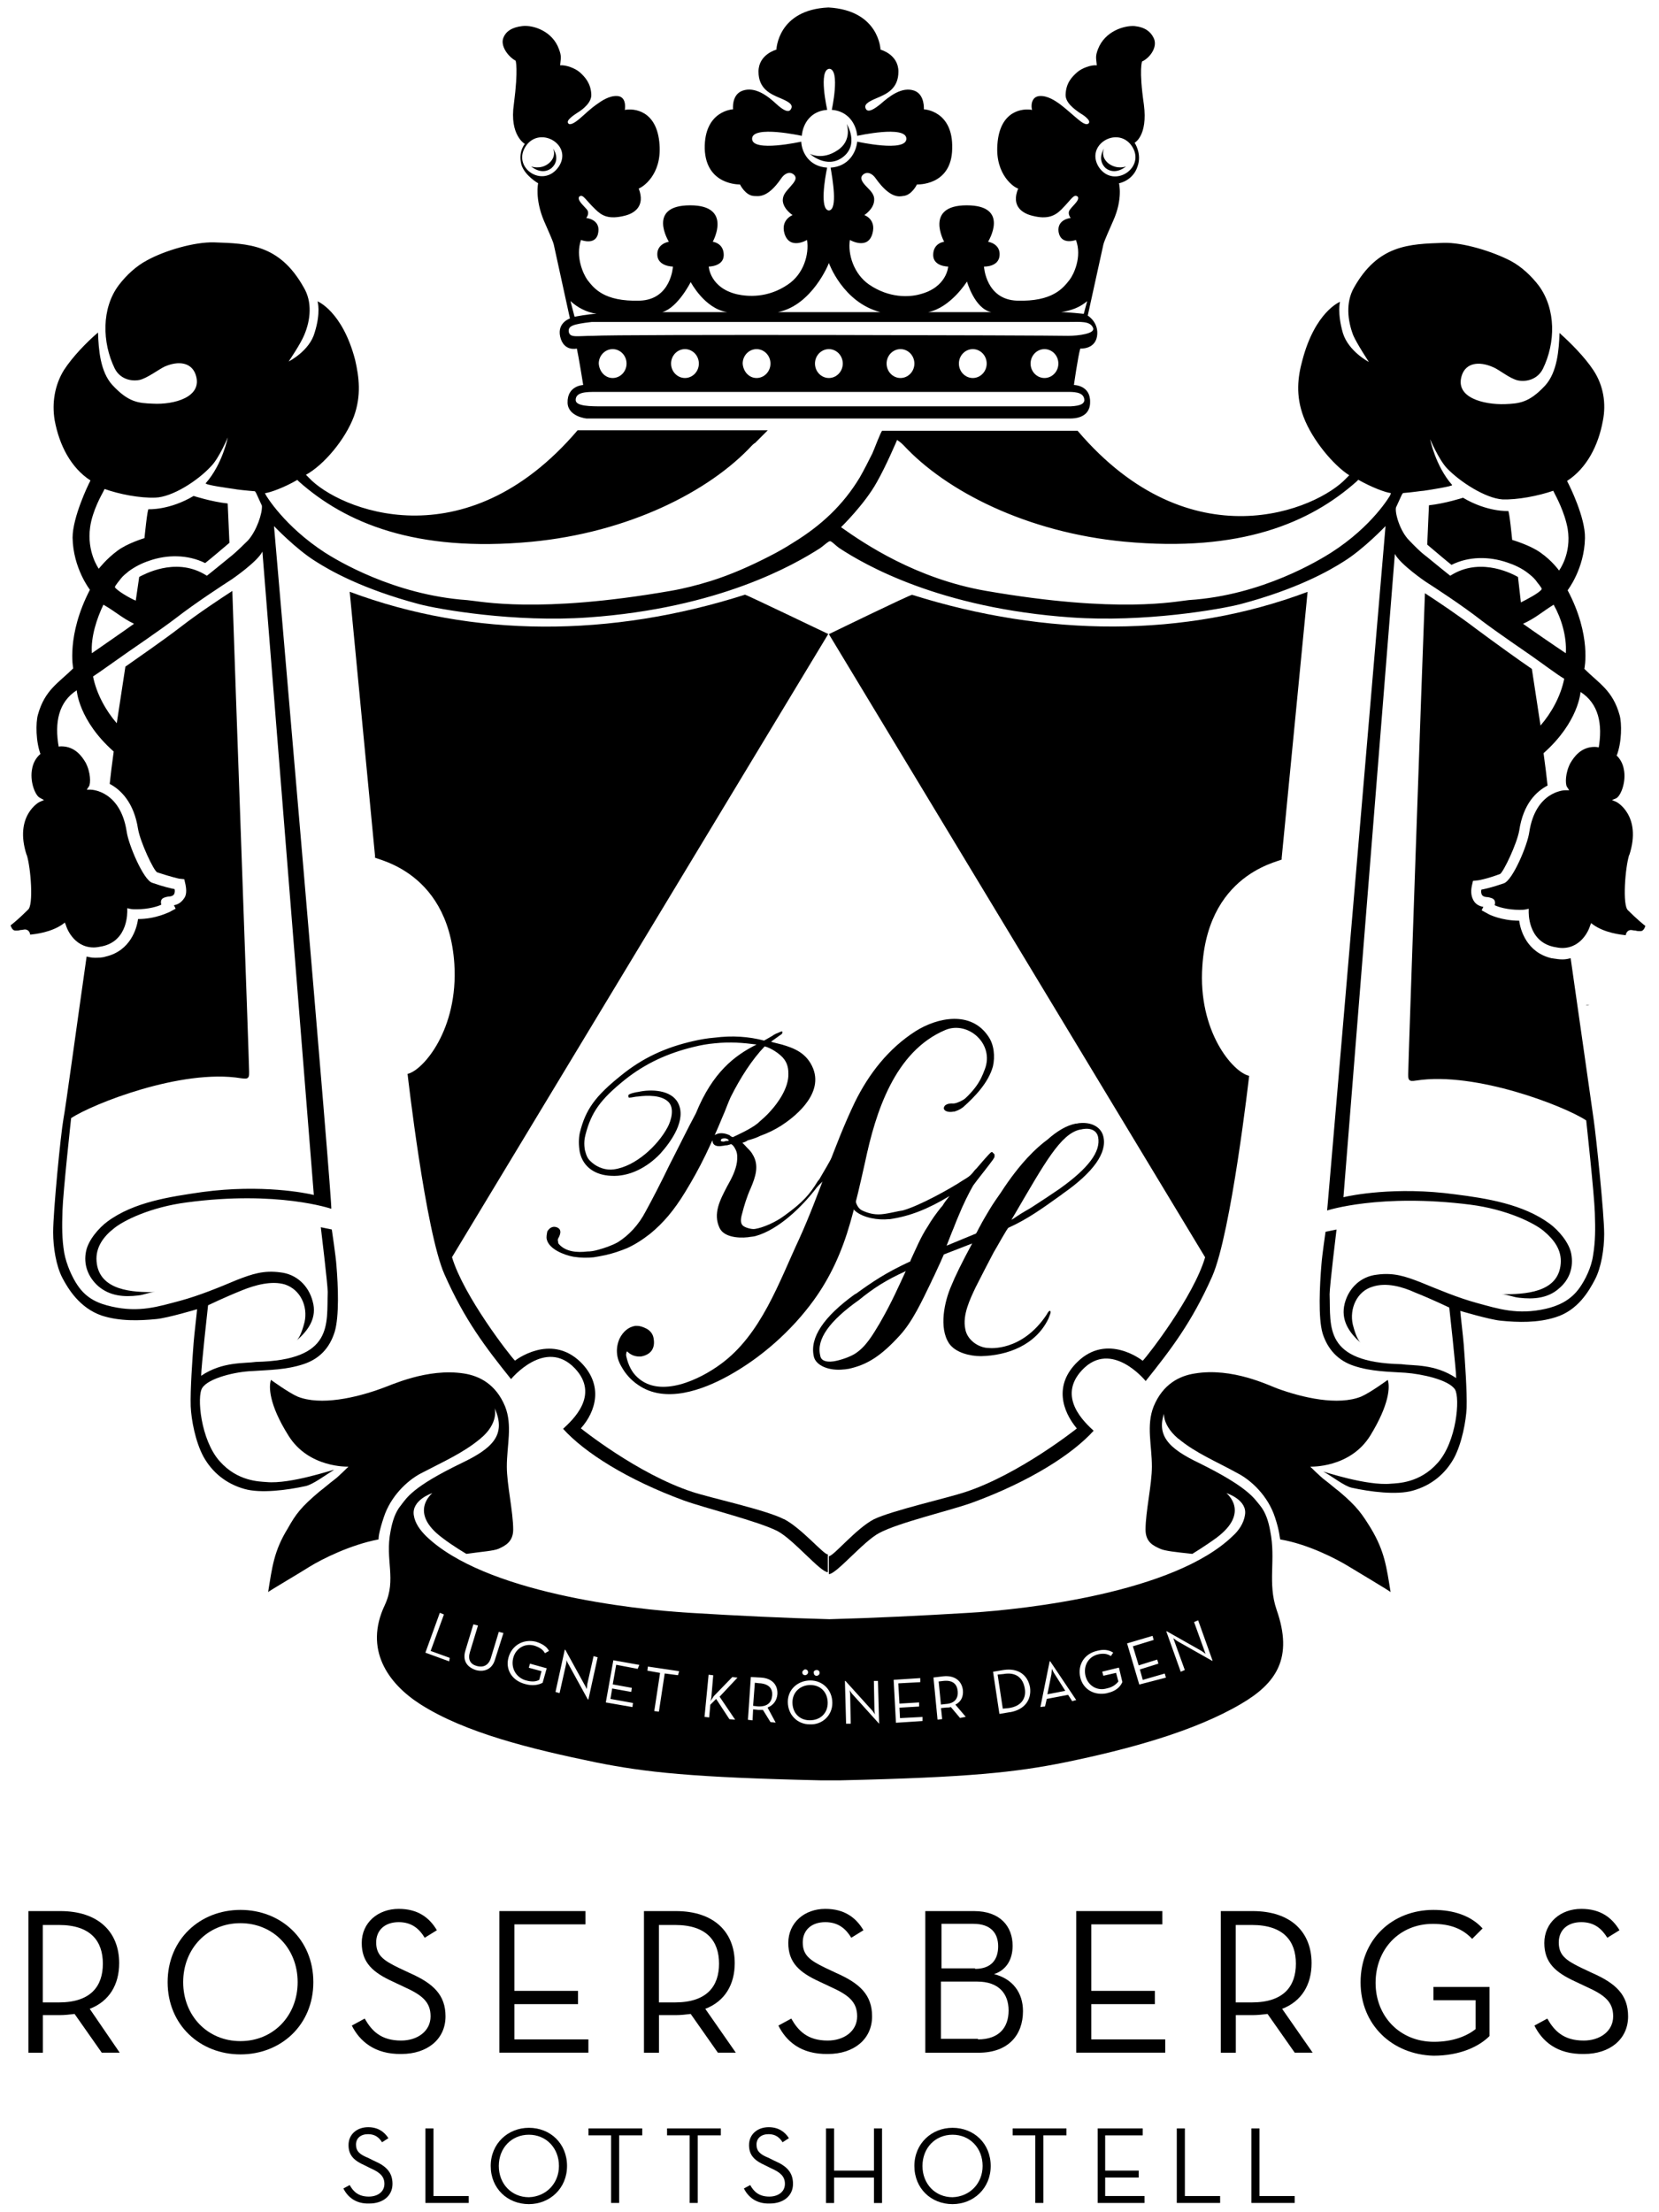 <!-- Generated by IcoMoon.io -->
<svg version="1.1" xmlns="http://www.w3.org/2000/svg" width="24" height="32" viewBox="0 0 24 32">
<path d="M14.298 14.992c-0.251-0.376-0.736-0.276-1.054-0.075-0.393 0.251-0.677 0.619-0.878 1.028-0.309 0.644-0.51 1.329-0.803 1.973-0.293 0.627-0.552 1.388-1.137 1.814-0.293 0.217-0.87 0.502-1.204 0.192-0.084-0.075-0.134-0.184-0.159-0.293-0.008-0.025-0.008-0.059 0.008-0.084 0.050 0.050 0.109 0.075 0.176 0.075 0.008 0 0.017 0 0.025 0 0.142-0.025 0.209-0.117 0.184-0.259-0.008-0.059-0.042-0.109-0.1-0.142-0.050-0.025-0.092-0.042-0.142-0.042-0.008 0-0.017 0-0.025 0-0.1 0.017-0.176 0.084-0.226 0.184-0.059 0.134-0.050 0.276 0.025 0.401 0.059 0.109 0.142 0.201 0.242 0.268 0.393 0.276 0.937 0.075 1.313-0.134 0.468-0.259 0.903-0.644 1.221-1.079 0.251-0.343 0.418-0.719 0.535-1.129 0.084-0.293 0.15-0.585 0.217-0.886 0.15-0.711 0.426-1.597 1.162-1.906 0.326-0.134 0.711 0.201 0.569 0.569-0.067 0.184-0.142 0.309-0.418 0.544-0.042 0.033-0.059 0.042-0.050 0.050 0 0 0 0.017 0.017 0.017 0.025 0 0.092-0.025 0.142-0.067 0.15-0.134 0.36-0.343 0.426-0.585 0.033-0.142 0.017-0.318-0.067-0.435z"></path>
<path d="M15.193 18.964c-0.017-0.017-0.050 0.050-0.050 0.050-0.36 0.544-0.836 0.485-0.836 0.485-0.15 0-0.318-0.117-0.343-0.276-0.042-0.201 0.067-0.426 0.15-0.602 0.084-0.167 0.176-0.343 0.259-0.502 0.042-0.067 0.201-0.36 0.217-0.36 0.276-0.125 0.485-0.276 0.753-0.468l0.033-0.025c0.443-0.309 0.644-0.594 0.585-0.828-0.033-0.134-0.167-0.209-0.343-0.192-0.017 0-0.033 0.008-0.059 0.008-0.125 0.025-0.259 0.1-0.41 0.234-0.15 0.109-0.393 0.334-0.669 0.761-0.059 0.084-0.117 0.167-0.167 0.251s-0.1 0.167-0.134 0.234c-0.025 0.042-0.042 0.084-0.059 0.109l-0.426 0.176c0.025-0.067 0.050-0.125 0.075-0.192 0.033-0.075 0.059-0.151 0.092-0.226 0.075-0.184 0.15-0.334 0.217-0.452 0.017-0.025 0.075-0.1 0.167-0.217 0.117-0.151 0.142-0.184 0.142-0.201 0-0.008 0-0.025 0-0.025v-0.008l-0.033-0.033h-0.008c-0.008 0-0.025 0.008-0.217 0.234l-0.025 0.025c-0.059 0.075-0.075 0.092-0.176 0.151-0.176 0.117-0.627 0.368-0.87 0.435l-0.050 0.008c-0.084 0.017-0.15 0.033-0.217 0.042-0.117 0.017-0.209 0-0.318-0.050-0.050-0.025-0.075-0.067-0.1-0.142 0.008-0.017 0.017-0.125 0.033-0.142 0.025-0.025-0.075 0.033-0.059 0.008 0.008-0.017 0.017-0.025 0.025-0.042 0.033-0.059 0.075-0.125 0.084-0.201 0.008-0.050 0.008-0.109 0.008-0.159 0-0.084 0.075-0.142 0.092-0.217l-0.033-0.134-0.042 0.059c-0.134 0.184-0.234 0.502-0.15 0.769l0.017 0.050c-0.025 0.042-0.042 0.1 0.025 0.159 0.117 0.1 0.334 0.134 0.485 0.117h0.017c0.284-0.042 0.543-0.142 0.861-0.334-0.033 0.042-0.067 0.084-0.092 0.125-0.008 0.017-0.025 0.033-0.033 0.042-0.067 0.084-0.134 0.176-0.192 0.276-0.1 0.151-0.167 0.318-0.242 0.477l-0.008 0.025c-0.36 0.167-0.543 0.293-0.786 0.468l-0.017 0.008c-0.452 0.326-0.652 0.627-0.594 0.895 0.025 0.134 0.217 0.217 0.435 0.192 0.025 0 0.050-0.008 0.067-0.008 0.276-0.059 0.477-0.192 0.744-0.485 0.184-0.201 0.318-0.493 0.452-0.769 0.017-0.042 0.042-0.084 0.059-0.125 0.059-0.125 0.1-0.217 0.125-0.276l0.41-0.159c-0.15 0.276-0.251 0.485-0.301 0.61-0.1 0.226-0.184 0.61-0.033 0.836 0.092 0.134 0.301 0.184 0.46 0.184 0.385-0.008 0.794-0.159 0.978-0.544 0.017-0.050 0.042-0.092 0.025-0.109zM13.103 18.387c-0.1 0.217-0.209 0.46-0.343 0.694l-0.033 0.059c-0.1 0.167-0.201 0.343-0.36 0.443-0.067 0.042-0.201 0.092-0.309 0.109-0.117 0.017-0.184-0.017-0.192-0.084-0.059-0.234 0.134-0.502 0.56-0.803 0.217-0.176 0.385-0.284 0.677-0.418 0.008-0.008 0.008-0.008 0 0zM15.335 17.192c-0.159 0.109-0.226 0.151-0.326 0.217-0.050 0.033-0.1 0.067-0.176 0.109-0.042 0.025-0.084 0.050-0.134 0.084-0.025 0.017-0.033 0.025-0.067 0.042l0.050-0.084c0.426-0.727 0.661-1.162 0.945-1.221 0.017 0 0.033-0.008 0.050-0.008 0.117-0.017 0.192 0.033 0.209 0.117 0.042 0.209-0.142 0.452-0.552 0.744z"></path>
<path d="M13.997 15.87c0 0-0.142 0.1-0.217 0.092 0 0-0.109-0.008-0.125 0.059s0.142 0.1 0.251 0l0.092-0.15z"></path>
<path d="M12.409 16.347c0 0 0-0.008 0 0-0.008-0.017 0-0.033 0-0.050 0-0.042 0-0.067-0.008-0.084-0.008-0.008-0.008-0.008-0.017-0.008v0c-0.1 0.042-0.276 0.426-0.502 0.803-0.017 0.033-0.033 0.059-0.050 0.075-0.117 0.192-0.217 0.309-0.485 0.502-0.134 0.1-0.318 0.176-0.426 0.192-0.042 0.008-0.142-0.017-0.176-0.050s-0.033-0.092-0.008-0.176c0.025-0.1 0.067-0.242 0.125-0.368 0.067-0.159 0.125-0.326 0.025-0.485-0.017-0.033-0.042-0.059-0.075-0.092-0.008-0.008-0.067-0.075-0.075-0.075 0.025-0.008 0.059-0.017 0.075-0.033 0.017-0.008 0.025-0.008 0.025-0.008 0.059-0.017 0.109-0.033 0.159-0.059 0.117-0.042 0.217-0.092 0.309-0.151 0.142-0.092 0.61-0.426 0.46-0.819-0.092-0.234-0.284-0.301-0.452-0.351-0.025-0.008-0.142-0.033-0.159-0.042 0.033-0.025 0.084-0.059 0.117-0.084 0.008-0.008 0.042-0.025 0.042-0.033 0.008-0.017 0.017-0.042-0.025-0.025s-0.084 0.033-0.117 0.059c-0.042 0.025-0.117 0.067-0.117 0.067-0.226-0.059-0.46-0.075-0.719-0.042-0.1 0.008-0.201 0.025-0.309 0.050-0.401 0.092-0.727 0.242-1.037 0.493-0.376 0.301-0.518 0.493-0.602 0.836-0.017 0.084-0.017 0.176 0 0.276 0.050 0.226 0.234 0.334 0.452 0.343 0.268 0.017 0.527-0.125 0.711-0.318 0.159-0.176 0.385-0.493 0.259-0.736-0.1-0.192-0.393-0.201-0.577-0.159-0.017 0-0.142 0.025-0.142 0.050 0 0.008 0 0.025 0.008 0.033 0.042 0 0.092-0.017 0.134-0.017 0.125-0.017 0.343-0.025 0.443 0.084 0.084 0.092 0.033 0.268-0.017 0.36-0.142 0.268-0.468 0.569-0.778 0.61-0.109 0.017-0.234-0.025-0.318-0.1-0.059-0.050-0.075-0.084-0.1-0.176-0.017-0.092-0.008-0.167 0.008-0.226 0.084-0.326 0.217-0.51 0.569-0.794 0.293-0.234 0.619-0.385 1.003-0.477 0.1-0.025 0.201-0.042 0.293-0.050 0.234-0.025 0.41-0.008 0.61 0.017-0.318 0.159-0.636 0.401-0.878 0.995-0.117 0.217-0.251 0.493-0.385 0.753-0.125 0.259-0.251 0.502-0.343 0.669-0.1 0.192-0.242 0.343-0.401 0.443-0.092 0.050-0.192 0.084-0.284 0.109-0.059 0.017-0.109 0.025-0.159 0.025-0.142 0.017-0.318 0.008-0.418-0.117 0-0.025-0.017-0.050 0-0.075 0.008-0.017 0.075-0.125-0.025-0.159-0.075-0.025-0.117 0.033-0.134 0.059-0.008 0.042-0.017 0.084-0.008 0.117 0.033 0.142 0.251 0.226 0.385 0.251 0.109 0.017 0.201 0.017 0.293 0.008 0.050-0.008 0.1-0.017 0.176-0.033 0.109-0.025 0.209-0.059 0.309-0.1 0.109-0.050 0.217-0.117 0.334-0.209 0.184-0.151 0.343-0.334 0.51-0.61 0.092-0.151 0.192-0.326 0.293-0.535 0.084-0.176 0.167-0.36 0.242-0.544 0.042-0.092 0.075-0.192 0.117-0.284 0.142-0.284 0.309-0.543 0.493-0.736 0.1 0.025 0.209 0.109 0.234 0.134 0.084 0.075 0.109 0.159 0.109 0.259 0.008 0.209-0.159 0.435-0.259 0.543-0.050 0.059-0.109 0.109-0.184 0.176-0.1 0.084-0.309 0.176-0.36 0.201-0.008 0-0.042-0.017-0.042-0.025-0.050-0.025-0.117-0.042-0.176-0.025s-0.092 0.059-0.075 0.117c0.008 0.050 0.059 0.075 0.142 0.059 0.017 0 0.033-0.008 0.059-0.008 0.017 0 0.033-0.008 0.067-0.017 0.033 0.017 0.050 0.050 0.067 0.084 0.025 0.050 0.025 0.117 0.017 0.176-0.017 0.117-0.075 0.234-0.142 0.351-0.1 0.192-0.209 0.393-0.109 0.602 0.059 0.125 0.251 0.151 0.41 0.134 0.042-0.008 0.075-0.008 0.109-0.017 0.334-0.092 0.677-0.426 0.886-0.702 0.050-0.059 0.1-0.1 0.15-0.142 0.075-0.059 0.142-0.109 0.184-0.226 0.008-0.017 0.042-0.084 0.084-0.151 0.159-0.226 0.184-0.284 0.176-0.309zM10.502 16.506c-0.017 0-0.025 0.008-0.033 0.008-0.033 0-0.042-0.008-0.042-0.017 0 0 0.008-0.025 0.017-0.025 0.059-0.017 0.092 0.008 0.1 0.025-0.008 0.008-0.033 0.008-0.042 0.008z"></path>
<path d="M22.944 14.541c0.017 0 0.033-0.008 0.050-0.008-0.025 0.008-0.042 0.017-0.050 0.008z"></path>
<path d="M1.856 11.363c-0.017 0-0.033-0.008-0.050-0.008 0.025 0.008 0.033 0.008 0.050 0.008z"></path>
<path d="M7.935 2.366c0.125-0.1 0.067-0.217 0.067-0.217s0.117 0.159-0.025 0.284c-0.142 0.109-0.293-0.025-0.293-0.025s0.134 0.050 0.251-0.042zM12.25 1.798c0 0 0.084 0.234-0.134 0.376-0.226 0.151-0.401 0.050-0.401 0.050s0.242 0.226 0.477 0.050c0.242-0.184 0.059-0.477 0.059-0.477zM16.038 2.366c-0.125-0.1-0.067-0.217-0.067-0.217s-0.109 0.159 0.025 0.284c0.142 0.109 0.293-0.025 0.293-0.025s-0.125 0.050-0.251-0.042zM16.523 0.886c0 0-0.050 0.109 0.025 0.627 0.059 0.452-0.134 0.552-0.134 0.552s0.109 0.159 0.042 0.343c-0.067 0.209-0.268 0.243-0.268 0.243s0.059 0.226-0.084 0.543c-0.042 0.1-0.125 0.276-0.142 0.343l-0.226 1.028c0 0 0.167 0.1 0.134 0.301-0.033 0.192-0.242 0.176-0.242 0.176-0.033 0.109-0.092 0.527-0.092 0.527s0.242 0 0.234 0.251c0 0.125-0.075 0.234-0.293 0.234-0.125 0-6.865 0-6.99 0 0 0-0.268-0.025-0.276-0.226-0.008-0.251 0.226-0.259 0.226-0.259s-0.067-0.418-0.092-0.527c0 0-0.192 0.050-0.242-0.176-0.042-0.201 0.142-0.259 0.142-0.259l-0.234-1.070c-0.017-0.067-0.1-0.243-0.142-0.343-0.134-0.318-0.084-0.543-0.084-0.543s-0.192-0.109-0.242-0.268c-0.050-0.192 0.050-0.301 0.050-0.301s-0.226-0.125-0.159-0.577c0.067-0.518 0.025-0.627 0.025-0.627-0.109-0.059-0.226-0.217-0.176-0.334 0.033-0.084 0.117-0.15 0.276-0.167s0.435 0.075 0.527 0.334c0.042 0.109 0.025 0.134 0.017 0.234 0.084-0.008 0.217 0.042 0.284 0.1 0.075 0.067 0.159 0.159 0.167 0.318 0.008 0.117-0.117 0.217-0.201 0.268-0.050 0.033-0.167 0.109-0.134 0.151 0.025 0.042 0.109-0.017 0.159-0.059 0.1-0.084 0.142-0.134 0.259-0.217 0.059-0.042 0.176-0.125 0.293-0.117 0.125 0.008 0.117 0.151 0.109 0.201 0.125-0.025 0.468 0 0.502 0.502 0.033 0.443-0.251 0.619-0.301 0.635 0.1 0.259-0.067 0.36-0.201 0.393-0.234 0.059-0.334 0-0.426-0.092-0.15-0.142-0.176-0.226-0.234-0.184-0.033 0.050 0.059 0.125 0.109 0.184s-0.008 0.125-0.008 0.125 0.201 0.017 0.176 0.201c-0.025 0.209-0.251 0.117-0.251 0.117-0.084 0.243 0.033 0.493 0.092 0.577 0.092 0.117 0.234 0.318 0.761 0.301 0.452-0.017 0.477-0.493 0.477-0.493s-0.217 0-0.226-0.167c-0.008-0.167 0.167-0.192 0.167-0.192s-0.326-0.527 0.309-0.527c0.619 0 0.326 0.527 0.326 0.527s0.159 0.017 0.159 0.192c0 0.167-0.217 0.167-0.217 0.167s0.017 0.309 0.41 0.401c0.15 0.033 0.443 0.059 0.736-0.142 0.226-0.151 0.309-0.435 0.276-0.644 0 0-0.251 0.151-0.326-0.092-0.059-0.201 0.117-0.268 0.117-0.268s-0.134-0.084-0.142-0.209c0-0.075 0.033-0.117 0.109-0.201 0.059-0.067 0.109-0.125 0.050-0.176s-0.134-0.017-0.184 0.059c-0.201 0.293-0.334 0.251-0.393 0.251-0.125-0.008-0.201-0.167-0.201-0.167s-0.493 0.017-0.51-0.518c-0.008-0.552 0.41-0.569 0.41-0.569s-0.025-0.209 0.134-0.268c0.184-0.067 0.368 0.075 0.493 0.192 0.092 0.084 0.176 0.134 0.209 0.075 0.042-0.067-0.033-0.109-0.15-0.159-0.142-0.059-0.318-0.134-0.318-0.385s0.259-0.318 0.259-0.318 0.017-0.577 0.753-0.61v0c0.736 0.042 0.753 0.61 0.753 0.61s0.259 0.067 0.259 0.318c0 0.251-0.176 0.326-0.318 0.385-0.117 0.050-0.192 0.092-0.15 0.159 0.033 0.050 0.117 0 0.209-0.075 0.125-0.109 0.309-0.259 0.493-0.192 0.15 0.059 0.134 0.268 0.134 0.268s0.426 0.017 0.41 0.569c-0.008 0.543-0.51 0.518-0.51 0.518s-0.075 0.159-0.201 0.167c-0.050 0.008-0.184 0.042-0.393-0.251-0.050-0.075-0.125-0.109-0.184-0.059s-0.008 0.117 0.050 0.176c0.075 0.075 0.117 0.125 0.109 0.201-0.008 0.125-0.142 0.209-0.142 0.209s0.176 0.059 0.117 0.268c-0.067 0.243-0.326 0.092-0.326 0.092-0.033 0.209 0.059 0.493 0.276 0.644 0.293 0.201 0.585 0.184 0.736 0.142 0.393-0.1 0.41-0.401 0.41-0.401s-0.217 0-0.217-0.167c0-0.176 0.159-0.192 0.159-0.192s-0.293-0.527 0.326-0.527c0.636 0 0.309 0.527 0.309 0.527s0.176 0.025 0.167 0.192c-0.008 0.176-0.226 0.167-0.226 0.167s0.025 0.477 0.477 0.493c0.518 0.017 0.669-0.184 0.761-0.301 0.059-0.075 0.184-0.334 0.092-0.577 0 0-0.217 0.084-0.251-0.117-0.025-0.184 0.176-0.201 0.176-0.201s-0.059-0.067-0.008-0.125c0.042-0.059 0.142-0.134 0.109-0.184-0.059-0.042-0.084 0.033-0.234 0.184-0.092 0.092-0.201 0.151-0.426 0.092-0.134-0.033-0.309-0.134-0.201-0.393-0.050-0.008-0.334-0.192-0.301-0.635 0.033-0.502 0.376-0.527 0.502-0.502-0.017-0.050-0.017-0.192 0.109-0.201 0.117-0.008 0.234 0.075 0.293 0.117 0.109 0.084 0.159 0.134 0.259 0.217 0.050 0.042 0.125 0.1 0.159 0.059s-0.075-0.117-0.134-0.151c-0.084-0.059-0.209-0.151-0.201-0.268 0.008-0.167 0.092-0.251 0.167-0.318 0.067-0.059 0.201-0.109 0.284-0.1-0.008-0.1-0.025-0.125 0.017-0.234 0.1-0.259 0.376-0.343 0.527-0.334 0.159 0.017 0.234 0.084 0.276 0.167 0.067 0.125-0.042 0.284-0.159 0.343zM7.617 2.099c-0.234 0.318 0.242 0.644 0.468 0.309 0.201-0.309-0.259-0.585-0.468-0.309zM15.352 4.515c0.1 0 0.326 0.025 0.326 0.025l0.050-0.184c-0.109 0.092-0.226 0.134-0.376 0.159zM13.429 4.515h0.911c-0.242-0.050-0.351-0.443-0.351-0.443s-0.234 0.376-0.56 0.443zM11.966 2.425c-0.033 0.151-0.109 0.61 0.025 0.619v0c0.134-0.008 0.050-0.468 0.025-0.619 0.259-0.017 0.368-0.217 0.385-0.376 0 0 0.711 0.159 0.711-0.042s-0.711-0.042-0.711-0.042c-0.017-0.184-0.142-0.36-0.368-0.376 0 0 0.125-0.577-0.033-0.594v0c-0.167 0.008-0.033 0.594-0.033 0.594-0.234 0.017-0.351 0.192-0.368 0.376 0 0-0.719-0.159-0.719 0.042s0.711 0.042 0.711 0.042c0.008 0.159 0.117 0.36 0.376 0.376zM11.255 4.515h1.48c-0.543-0.142-0.744-0.711-0.744-0.711v0c0 0.008-0.242 0.61-0.736 0.711zM9.582 4.515h0.937c-0.326-0.050-0.527-0.435-0.527-0.435s-0.184 0.368-0.41 0.435zM8.253 4.356l0.059 0.226c0 0 0.209-0.042 0.318-0.042-0.15-0.025-0.276-0.092-0.376-0.184zM15.461 5.669h-6.84c-0.134 0-0.293 0-0.293 0.117 0 0.092 0.217 0.092 0.393 0.092h6.765c0.159-0.008 0.192-0.042 0.201-0.084 0-0.109-0.109-0.125-0.226-0.125zM8.863 5.468c0.109 0 0.201-0.092 0.201-0.209s-0.092-0.209-0.201-0.209c-0.109 0-0.201 0.092-0.201 0.209 0.008 0.117 0.092 0.209 0.201 0.209zM9.909 5.468c0.109 0 0.201-0.092 0.201-0.209s-0.092-0.209-0.201-0.209c-0.109 0-0.201 0.092-0.201 0.209s0.092 0.209 0.201 0.209zM10.945 5.468c0.109 0 0.201-0.092 0.201-0.209s-0.092-0.209-0.201-0.209-0.201 0.092-0.201 0.209c0.008 0.117 0.092 0.209 0.201 0.209zM11.991 5.468c0.109 0 0.201-0.092 0.201-0.209s-0.092-0.209-0.201-0.209c-0.109 0-0.201 0.092-0.201 0.209s0.092 0.209 0.201 0.209zM13.027 5.468c0.109 0 0.201-0.092 0.201-0.209s-0.092-0.209-0.201-0.209-0.201 0.092-0.201 0.209c0 0.117 0.092 0.209 0.201 0.209zM14.073 5.468c0.109 0 0.201-0.092 0.201-0.209s-0.092-0.209-0.201-0.209c-0.109 0-0.201 0.092-0.201 0.209s0.092 0.209 0.201 0.209zM15.11 5.468c0.109 0 0.201-0.092 0.201-0.209s-0.092-0.209-0.201-0.209-0.201 0.092-0.201 0.209c0 0.117 0.092 0.209 0.201 0.209zM15.469 4.657h-6.907c-0.284 0.033-0.343 0.059-0.334 0.142 0.017 0.092 0.117 0.059 0.351 0.059 0.343-0.025 6.572-0.008 6.873 0 0.15 0 0.401-0.033 0.36-0.117-0.042-0.1-0.184-0.084-0.343-0.084zM16.364 2.099c-0.209-0.276-0.669 0-0.468 0.318 0.217 0.326 0.702 0 0.468-0.318z"></path>
<path d="M11.991 9.173v0c0 0 0 0 0 0v0z"></path>
<path d="M18.914 8.562c-1.781 0.669-3.779 0.652-5.719 0.042-0.017-0.008-1.204 0.569-1.204 0.569l5.443 9.014c-0.167 0.569-0.828 1.421-0.903 1.497 0 0-0.51-0.41-0.945 0.017-0.343 0.334-0.217 0.711-0.008 0.962 0 0-0.828 0.661-1.614 0.92-0.251 0.084-1.062 0.268-1.321 0.393-0.259 0.134-0.585 0.535-0.652 0.535 0 0 0 0 0 0v0.259c0 0 0 0 0 0 0.109 0 0.502-0.477 0.727-0.594 0.276-0.151 1.062-0.334 1.355-0.443 0.819-0.301 1.438-0.694 1.748-1.037-0.125-0.117-0.535-0.485-0.167-0.878 0.426-0.452 0.92 0.159 0.92 0.159 0.368-0.46 0.669-0.853 0.962-1.513 0.276-0.627 0.535-2.902 0.535-2.902-0.234-0.050-0.744-0.644-0.677-1.589 0.092-1.421 1.238-1.522 1.146-1.547l0.376-3.863z"></path>
<path d="M11.338 21.974c-0.259-0.134-1.070-0.309-1.321-0.393-0.794-0.259-1.614-0.92-1.614-0.92 0.217-0.242 0.334-0.627-0.008-0.962-0.435-0.418-0.945-0.017-0.945-0.017-0.075-0.075-0.744-0.936-0.911-1.497l5.443-9.014c0 0-1.187-0.569-1.204-0.569-1.94 0.619-3.93 0.627-5.719-0.042l0.368 3.838c-0.1 0.025 1.054 0.125 1.146 1.547 0.059 0.945-0.452 1.539-0.677 1.589 0 0 0.259 2.283 0.535 2.902 0.293 0.661 0.594 1.054 0.962 1.513 0 0 0.493-0.602 0.92-0.159 0.376 0.393-0.042 0.761-0.167 0.878 0.309 0.343 0.928 0.736 1.748 1.037 0.301 0.109 1.079 0.301 1.355 0.443 0.234 0.125 0.619 0.594 0.727 0.594 0 0 0 0 0 0v-0.259c0 0 0 0 0 0-0.050 0.017-0.376-0.376-0.636-0.51z"></path>
<path d="M14.516 24.215l-0.084 0.008 0.075 0.493 0.084-0.008c0.184-0.025 0.259-0.142 0.234-0.284-0.025-0.151-0.125-0.242-0.309-0.209z"></path>
<path d="M11.723 24.374c-0.142 0-0.259 0.1-0.259 0.251s0.1 0.259 0.251 0.259c0.15 0 0.259-0.1 0.259-0.251s-0.1-0.259-0.251-0.259z"></path>
<path d="M15.411 24.458l-0.159-0.251c-0.017-0.025-0.033-0.067-0.033-0.067s-0.008 0.050-0.008 0.075l-0.059 0.293 0.259-0.050z"></path>
<path d="M10.987 24.349l-0.067-0.008-0.025 0.334 0.067 0.008c0.142 0.008 0.201-0.059 0.209-0.159 0.008-0.092-0.042-0.167-0.184-0.176z"></path>
<path d="M13.855 24.466c-0.008-0.1-0.067-0.167-0.209-0.151l-0.067 0.008 0.033 0.334 0.067-0.008c0.142-0.008 0.184-0.092 0.176-0.184z"></path>
<path d="M17.049 20.812c0.251 0.209 0.544 0.326 0.861 0.502 0.192 0.1 0.435 0.326 0.535 0.636 0.067 0.201 0.067 0.293 0.075 0.318 0.401 0.067 0.819 0.284 0.995 0.393 0.125 0.075 0.585 0.351 0.602 0.368-0.059-0.36-0.084-0.585-0.284-0.92-0.125-0.201-0.192-0.309-0.46-0.535-0.067-0.050-0.142-0.117-0.209-0.167-0.059-0.042-0.209-0.192-0.209-0.192s0.577 0.025 0.87-0.452c0.276-0.452 0.284-0.702 0.251-0.803 0 0-0.251 0.184-0.385 0.242-0.334 0.134-0.845 0.017-1.212-0.117-0.117-0.042-0.652-0.309-1.196-0.217-0.217 0.033-0.46 0.151-0.594 0.477-0.109 0.276-0.025 0.56-0.025 0.87 0 0.259-0.092 0.652-0.092 0.911 0 0.184 0.117 0.234 0.209 0.276 0.067 0.033 0.234 0.050 0.468 0.075 0 0 0.192-0.117 0.351-0.234 0.493-0.368 0.142-0.644 0.142-0.644 0.008 0 0.309 0.1 0.268 0.318-0.017 0.117-0.092 0.226-0.176 0.301-0.845 0.819-2.985 1.062-3.821 1.112-0.702 0.042-1.371 0.075-2.015 0.092-0.652-0.017-1.321-0.050-2.015-0.092-0.845-0.050-2.977-0.293-3.821-1.112-0.084-0.084-0.159-0.184-0.176-0.301-0.033-0.217 0.259-0.318 0.268-0.318 0 0-0.351 0.276 0.142 0.644 0.151 0.117 0.351 0.234 0.351 0.234 0.226-0.033 0.393-0.042 0.468-0.075 0.092-0.042 0.209-0.1 0.209-0.276 0-0.259-0.092-0.652-0.092-0.911 0-0.309 0.084-0.594-0.025-0.87-0.134-0.326-0.376-0.443-0.594-0.477-0.535-0.084-1.070 0.176-1.196 0.217-0.368 0.134-0.878 0.251-1.212 0.117-0.134-0.059-0.385-0.242-0.385-0.242-0.033 0.092-0.033 0.351 0.251 0.803 0.293 0.477 0.87 0.452 0.87 0.452s-0.151 0.151-0.209 0.192c-0.067 0.050-0.142 0.117-0.209 0.167-0.268 0.226-0.343 0.326-0.46 0.535-0.201 0.326-0.226 0.56-0.284 0.92 0.017-0.017 0.485-0.293 0.602-0.368 0.176-0.109 0.594-0.318 0.995-0.393 0-0.033 0.008-0.117 0.075-0.318 0.1-0.309 0.343-0.535 0.535-0.636 0.318-0.167 0.61-0.293 0.861-0.502 0.276-0.226 0.209-0.443 0.209-0.443 0.176 0.393-0.042 0.585-0.477 0.794-0.711 0.343-0.794 0.502-0.878 0.61-0.084 0.1-0.125 0.234-0.151 0.376-0.084 0.418 0.092 0.694-0.084 1.070-0.301 0.636 0.042 1.129 0.51 1.43 0.652 0.418 1.614 0.652 2.55 0.845 0.711 0.142 1.38 0.217 3.253 0.259h0.268c1.873-0.042 2.55-0.117 3.253-0.259 0.937-0.192 1.881-0.452 2.55-0.845 0.518-0.301 0.761-0.669 0.518-1.363-0.134-0.393-0.008-0.719-0.092-1.137-0.025-0.142-0.067-0.276-0.151-0.376s-0.167-0.259-0.878-0.61c-0.435-0.209-0.652-0.401-0.477-0.794-0.033-0.008-0.1 0.209 0.176 0.443zM6.497 24.031l-0.343-0.125 0.209-0.577 0.059 0.025-0.192 0.527 0.276 0.1-0.008 0.050zM7.158 24.015c-0.042 0.134-0.159 0.176-0.276 0.142-0.125-0.042-0.192-0.134-0.151-0.276l0.117-0.385 0.067 0.017-0.117 0.385c-0.033 0.109 0.008 0.176 0.1 0.201s0.167-0.008 0.201-0.109l0.117-0.385 0.067 0.017-0.125 0.393zM7.609 24.307c0.084 0.025 0.151 0.017 0.192-0.008l0.033-0.125-0.184-0.050 0.017-0.059 0.242 0.067-0.059 0.209c-0.059 0.033-0.151 0.050-0.259 0.017-0.184-0.050-0.284-0.209-0.234-0.385s0.217-0.268 0.393-0.226c0.084 0.025 0.159 0.067 0.192 0.134l-0.059 0.033c-0.025-0.050-0.075-0.084-0.151-0.109-0.142-0.042-0.276 0.042-0.309 0.184s0.042 0.276 0.184 0.318zM8.512 24.583h-0.008l-0.276-0.502c-0.017-0.025-0.033-0.067-0.033-0.067s0 0.042-0.008 0.067l-0.092 0.41-0.059-0.017 0.134-0.61h0.008l0.276 0.502c0.017 0.025 0.033 0.067 0.033 0.067s0.008-0.042 0.008-0.067l0.092-0.41 0.059 0.017-0.134 0.61zM9.223 24.14l-0.309-0.059-0.050 0.284 0.276 0.050-0.008 0.059-0.276-0.050-0.025 0.151 0.326 0.059-0.008 0.059-0.385-0.067 0.109-0.61 0.376 0.067-0.025 0.059zM9.808 24.232l-0.192-0.025-0.084 0.552-0.067-0.008 0.084-0.552-0.184-0.033 0.008-0.059 0.452 0.067-0.017 0.059zM11.815 24.157c0.025 0 0.042 0.017 0.042 0.042s-0.025 0.042-0.042 0.042c-0.025 0-0.042-0.017-0.042-0.042-0.008-0.025 0.017-0.042 0.042-0.042zM11.648 24.148c0.025 0 0.042 0.017 0.042 0.042s-0.025 0.042-0.042 0.042c-0.025 0-0.042-0.017-0.042-0.042 0-0.017 0.025-0.042 0.042-0.042zM10.636 24.876l-0.084-0.008-0.192-0.293-0.084 0.084-0.017 0.184-0.067-0.008 0.059-0.61 0.067 0.008-0.025 0.293c0 0.025-0.008 0.067-0.017 0.084 0.017-0.025 0.042-0.059 0.050-0.075l0.268-0.276 0.075 0.008-0.259 0.276 0.226 0.334zM11.221 24.918l-0.075-0.008-0.109-0.176c-0.025 0-0.042 0-0.067 0l-0.075-0.008-0.008 0.159-0.067-0.008 0.042-0.619 0.142 0.008c0.167 0.008 0.251 0.109 0.242 0.242-0.008 0.092-0.059 0.159-0.142 0.192l0.117 0.217zM11.715 24.943c-0.176 0-0.318-0.134-0.318-0.326 0-0.184 0.15-0.309 0.326-0.309s0.318 0.134 0.318 0.326c0 0.184-0.15 0.318-0.326 0.309zM12.718 24.934l-0.385-0.426c-0.017-0.017-0.042-0.059-0.042-0.059s0.008 0.042 0.008 0.067l0.008 0.418h-0.067l-0.017-0.619h0.008l0.385 0.426c0.017 0.017 0.042 0.059 0.042 0.059s-0.008-0.042-0.008-0.067l-0.008-0.418h0.059l0.017 0.619zM12.961 24.918l-0.033-0.619 0.385-0.025v0.059l-0.318 0.017 0.017 0.293 0.284-0.017v0.059l-0.284 0.017 0.008 0.151 0.326-0.017v0.059l-0.385 0.025zM13.889 24.851l-0.134-0.159c-0.017 0.008-0.042 0.008-0.067 0.008l-0.075 0.008 0.017 0.159-0.067 0.008-0.059-0.61 0.142-0.017c0.167-0.017 0.268 0.067 0.284 0.201 0.008 0.092-0.025 0.167-0.109 0.209l0.15 0.176-0.084 0.017zM14.608 24.767l-0.15 0.025-0.092-0.61 0.15-0.025c0.209-0.033 0.351 0.067 0.385 0.251 0.025 0.184-0.084 0.326-0.293 0.36zM15.511 24.608l-0.059-0.092-0.309 0.059-0.025 0.109-0.067 0.008 0.134-0.661h0.008l0.376 0.56-0.059 0.017zM16.021 24.491c-0.184 0.042-0.351-0.050-0.393-0.226-0.042-0.184 0.059-0.343 0.242-0.385 0.092-0.025 0.167-0.017 0.234 0.025l-0.033 0.050c-0.050-0.033-0.109-0.042-0.184-0.025-0.142 0.033-0.217 0.167-0.184 0.309s0.167 0.226 0.309 0.184c0.084-0.017 0.134-0.059 0.167-0.1l-0.033-0.125-0.184 0.042-0.017-0.059 0.242-0.059 0.050 0.209c-0.033 0.075-0.1 0.134-0.217 0.159zM16.481 24.366l-0.176-0.594 0.368-0.109 0.017 0.059-0.301 0.092 0.084 0.276 0.268-0.084 0.017 0.059-0.268 0.084 0.042 0.151 0.318-0.092 0.017 0.059-0.385 0.1zM17.534 24.023l-0.502-0.284c-0.025-0.017-0.059-0.042-0.059-0.042s0.017 0.042 0.025 0.067l0.142 0.393-0.059 0.025-0.209-0.585h0.008l0.502 0.284c0.025 0.017 0.059 0.042 0.059 0.042s-0.017-0.042-0.025-0.067l-0.142-0.393 0.059-0.025 0.209 0.585h-0.008z"></path>
<path d="M23.571 12.367c0.184-0.569-0.184-0.769-0.192-0.769l-0.059-0.025 0.059-0.025c0.059-0.025 0.142-0.209 0.117-0.393-0.017-0.125-0.084-0.276-0.318-0.334-0.042-0.008-0.075-0.017-0.109-0.017-0.201 0-0.301 0.15-0.351 0.234-0.075 0.142-0.075 0.301-0.050 0.343l0.033 0.050h-0.059c-0.017 0-0.426 0.017-0.518 0.602-0.025 0.192-0.242 0.702-0.368 0.744-0.167 0.059-0.284 0.084-0.326 0.092-0.008 0.033 0 0.059 0.008 0.075 0.017 0.025 0.050 0.033 0.084 0.033 0.042 0.008 0.084 0.017 0.1 0.050 0.008 0.025 0.008 0.042 0 0.067 0.050 0.025 0.184 0.067 0.36 0.067 0.033 0 0.067 0 0.1-0.008l0.033-0.008v0.033c0 0.017-0.017 0.435 0.36 0.518 0.042 0.008 0.084 0.017 0.125 0.017 0.301 0 0.401-0.309 0.401-0.318l0.017-0.042 0.033 0.025c0.167 0.117 0.393 0.142 0.468 0.15 0.008-0.059 0.050-0.075 0.075-0.075 0.017 0 0.042 0.008 0.067 0.008 0.025 0.008 0.042 0.008 0.067 0.008 0.017 0 0.050 0 0.075-0.075-0.033-0.025-0.125-0.1-0.251-0.226-0.084-0.067-0.042-0.619 0.017-0.803z"></path>
<path d="M23.187 10.837c0.084 0.017 0.142 0.050 0.201 0.092 0.075-0.192 0.075-0.468 0.042-0.585-0.1-0.36-0.301-0.46-0.51-0.669 0 0 0.109-0.477-0.242-1.137 0 0 0.242-0.309 0.251-0.753 0.008-0.301-0.234-0.778-0.234-0.778l-0.025-0.050c0.284-0.184 0.452-0.51 0.518-0.87 0.050-0.251 0.008-0.51-0.134-0.727-0.125-0.192-0.334-0.401-0.493-0.543-0.008 0.242-0.033 0.569-0.209 0.761-0.234 0.251-0.376 0.259-0.585 0.268-0.301 0.008-0.727-0.092-0.619-0.418 0.059-0.176 0.242-0.209 0.452-0.117 0.084 0.033 0.242 0.167 0.36 0.192 0.125 0.025 0.284-0.017 0.36-0.167 0.184-0.376 0.192-0.861-0.059-1.204-0.109-0.142-0.251-0.276-0.41-0.36-0.259-0.134-0.686-0.268-0.97-0.259-0.493 0.017-0.945 0.025-1.296 0.652-0.117 0.209-0.092 0.468-0.008 0.686 0.050 0.117 0.226 0.385 0.226 0.385s-0.293-0.151-0.376-0.418c-0.084-0.293-0.042-0.452-0.042-0.452s-0.36 0.142-0.544 0.845c-0.067 0.242-0.1 0.51 0.017 0.819 0.125 0.334 0.435 0.702 0.661 0.845l-0.042 0.042c-0.418 0.452-2.249 1.238-3.888-0.686 0 0-2.826 0-2.826 0-0.017 0-0.125 0.293-0.142 0.326-0.059 0.117-0.117 0.234-0.184 0.351-0.242 0.401-0.56 0.694-0.953 0.936-0.117 0.075-0.234 0.142-0.351 0.201-0.276 0.142-0.56 0.268-0.853 0.36-0.192 0.059-0.385 0.109-0.577 0.142-1.923 0.334-2.751 0.15-2.943 0.134-1.070-0.075-1.898-0.585-2.057-0.686-0.594-0.385-0.853-0.828-0.853-0.828s-0.017-0.033-0.017-0.033c0.075-0.008 0.284-0.084 0.468-0.192l0.025 0.025c0.669 0.594 1.681 1.028 3.361 0.87 1.405-0.134 2.575-0.727 3.194-1.396 0.008-0.008 0.025-0.025 0.042-0.033 0.059-0.059 0.134-0.134 0.184-0.184h-2.751c-1.639 1.923-3.47 1.137-3.888 0.686l-0.042-0.042c0.259-0.142 0.569-0.51 0.694-0.845 0.109-0.301 0.075-0.569 0.017-0.819-0.184-0.702-0.543-0.845-0.543-0.845s0.050 0.159-0.042 0.452c-0.075 0.268-0.376 0.418-0.376 0.418s0.176-0.259 0.226-0.385c0.092-0.217 0.117-0.477-0.008-0.686-0.351-0.627-0.803-0.635-1.296-0.652-0.284-0.008-0.711 0.117-0.97 0.259-0.159 0.084-0.301 0.217-0.41 0.36-0.251 0.334-0.242 0.828-0.059 1.204 0.075 0.151 0.234 0.192 0.36 0.167 0.109-0.025 0.276-0.151 0.36-0.192 0.209-0.092 0.393-0.059 0.452 0.117 0.109 0.326-0.318 0.435-0.619 0.418-0.209-0.008-0.351-0.017-0.585-0.268-0.176-0.192-0.201-0.51-0.209-0.761-0.167 0.142-0.368 0.351-0.493 0.543-0.134 0.217-0.176 0.477-0.134 0.727 0.067 0.36 0.234 0.686 0.518 0.87l-0.025 0.050c0 0-0.234 0.477-0.234 0.778 0.008 0.443 0.251 0.753 0.251 0.753-0.343 0.661-0.242 1.137-0.242 1.137-0.209 0.209-0.41 0.309-0.51 0.669-0.033 0.117-0.033 0.393 0.042 0.585 0.059-0.042 0.117-0.075 0.201-0.092 0.025-0.008 0.033-0.017 0.059-0.017-0.067-0.368 0-0.661 0.259-0.828 0 0 0.025 0.435 0.535 0.886l-0.033 0.251-0.025 0.217c0.159 0.084 0.351 0.268 0.41 0.652 0.033 0.192 0.226 0.602 0.276 0.627 0.201 0.067 0.318 0.092 0.318 0.092l0.075 0.008 0.017 0.075c0.017 0.084 0.017 0.159-0.025 0.209-0.042 0.059-0.092 0.084-0.142 0.092l0.025 0.050-0.092 0.050c-0.008 0-0.192 0.1-0.452 0.1-0.017 0.134-0.109 0.46-0.468 0.543-0.050 0.017-0.109 0.017-0.159 0.017-0.042 0-0.075-0.008-0.117-0.017-0.125 0.87-0.309 2.224-0.334 2.341-0.042 0.234-0.15 1.346-0.15 1.647 0 0.217 0.042 0.485 0.134 0.661 0.084 0.159 0.251 0.435 0.569 0.544 0.259 0.084 0.543 0.075 0.794 0.050 0.167-0.017 0.585-0.142 0.585-0.142 0 0.025-0.042 0.376-0.050 0.485-0.017 0.226-0.050 0.686-0.042 0.92 0.008 0.192 0.067 0.51 0.184 0.727 0.125 0.226 0.326 0.393 0.594 0.468 0.234 0.067 0.619 0.017 0.886-0.042 0.109-0.025 0.284-0.159 0.41-0.234-0.008-0.008-0.627 0.209-0.978 0.176-0.1-0.008-0.418-0.008-0.677-0.301-0.276-0.309-0.334-0.945-0.251-1.062 0.092-0.142 0.485-0.234 0.719-0.242 0.243-0.017 0.493-0.017 0.744-0.1 0.226-0.075 0.376-0.226 0.452-0.468 0.067-0.226 0.050-0.661 0.025-0.962-0.008-0.125-0.067-0.518-0.067-0.518l-0.159-0.033c0 0 0.1 0.828 0.1 0.936-0.017 0.468 0.092 0.987-1.037 1.012-0.167 0.025-0.485-0.008-0.794 0.201 0-0.125 0.1-1.020 0.1-1.020s0.243-0.117 0.493-0.217c0.184-0.075 0.426-0.142 0.619-0.084 0.226 0.075 0.334 0.318 0.284 0.544-0.017 0.067-0.059 0.217-0.117 0.268 0.176-0.151 0.301-0.334 0.234-0.569-0.059-0.226-0.234-0.393-0.468-0.418-0.243-0.033-0.41 0.025-0.627 0.109-0.259 0.109-0.543 0.226-0.819 0.301-0.318 0.084-0.594 0.176-0.995 0.084-0.184-0.042-0.36-0.109-0.493-0.309-0.075-0.109-0.159-0.293-0.192-0.468-0.033-0.201-0.033-0.376-0.025-0.61 0.008-0.268 0.125-1.338 0.125-1.338 0.301-0.201 1.597-0.719 2.458-0.577 0.059 0.008 0.084 0.008 0.1-0.008s0.017-0.033 0.017-0.084c0-0.142-0.209-5.878-0.243-6.957-0.167 0.109-0.485 0.318-0.744 0.518s-0.627 0.452-0.803 0.577l-0.125 0.819c-0.159-0.184-0.293-0.426-0.343-0.677 0.092-0.059 0.309-0.217 0.502-0.351 0 0 0.477-0.326 0.686-0.485 0.301-0.234 0.702-0.493 0.819-0.569 0 0 0.368-0.251 0.443-0.401 0.017 0.209 0.744 9.306 0.744 9.306-0.1-0.025-0.753-0.159-1.614-0.042-0.46 0.067-0.987 0.142-1.371 0.426-0.125 0.092-0.276 0.268-0.309 0.426-0.042 0.192 0.025 0.376 0.176 0.51 0.167 0.142 0.368 0.159 0.577 0.134 0.084-0.008 0.167-0.050 0.251-0.050-0.326 0.008-0.819-0.017-0.853-0.443-0.017-0.201 0.1-0.36 0.251-0.477 0.142-0.117 0.535-0.309 1.054-0.376 1.313-0.176 2.090 0.092 2.090 0.092 0.033 0.067-0.828-9.875-0.828-9.875s0.318 0.334 0.602 0.51c0.209 0.134 0.677 0.401 1.497 0.619 0.284 0.075 1.38 0.268 2.45 0.192 1.89-0.134 2.977-0.761 3.353-1.003 0.059-0.042 0.117-0.1 0.142-0.1s0.075 0.059 0.134 0.1c0.368 0.243 1.455 0.87 3.353 1.003 1.062 0.075 2.157-0.117 2.45-0.192 0.819-0.217 1.288-0.485 1.497-0.619 0.284-0.176 0.602-0.51 0.602-0.51s-0.845 9.925-0.845 9.9c0 0 0.761-0.251 2.074-0.084 0.518 0.067 0.911 0.259 1.054 0.376 0.151 0.125 0.268 0.276 0.251 0.477-0.033 0.426-0.527 0.443-0.853 0.443 0.075 0 0.167 0.042 0.251 0.050 0.209 0.025 0.418 0.008 0.577-0.134 0.151-0.125 0.217-0.309 0.176-0.51-0.033-0.159-0.184-0.334-0.309-0.426-0.385-0.284-0.911-0.368-1.371-0.426-0.861-0.117-1.513 0.017-1.614 0.042 0 0 0.727-9.097 0.744-9.306 0.075 0.15 0.443 0.401 0.443 0.401 0.117 0.075 0.518 0.334 0.819 0.569 0.209 0.159 0.686 0.485 0.686 0.485 0.192 0.134 0.401 0.293 0.502 0.351-0.050 0.251-0.184 0.493-0.343 0.677l-0.125-0.819c-0.184-0.125-0.544-0.385-0.803-0.577-0.251-0.192-0.577-0.41-0.744-0.518-0.042 1.079-0.242 6.815-0.242 6.957 0 0.042 0 0.067 0.017 0.084s0.042 0.017 0.1 0.008c0.861-0.134 2.157 0.376 2.458 0.577 0 0 0.117 1.070 0.125 1.338 0.008 0.234 0.008 0.41-0.025 0.61-0.025 0.184-0.117 0.36-0.192 0.468-0.134 0.192-0.318 0.268-0.493 0.309-0.41 0.092-0.686 0-0.995-0.084-0.276-0.075-0.552-0.192-0.819-0.301-0.217-0.084-0.385-0.142-0.627-0.109-0.234 0.025-0.41 0.192-0.468 0.418-0.059 0.234 0.059 0.418 0.234 0.569-0.059-0.050-0.1-0.201-0.117-0.268-0.050-0.226 0.059-0.477 0.284-0.544 0.201-0.067 0.435 0 0.619 0.084 0.251 0.1 0.493 0.217 0.493 0.217s0.1 0.903 0.1 1.020c-0.309-0.209-0.627-0.176-0.794-0.201-1.129-0.025-1.020-0.544-1.037-1.012 0-0.117 0.1-0.936 0.1-0.936l-0.159 0.033c0 0-0.050 0.343-0.059 0.468-0.025 0.301-0.050 0.778 0.017 1.003 0.075 0.234 0.226 0.393 0.452 0.468 0.251 0.084 0.502 0.084 0.744 0.1 0.234 0.017 0.627 0.1 0.719 0.242 0.075 0.125 0.025 0.753-0.251 1.062-0.259 0.293-0.577 0.293-0.677 0.301-0.351 0.033-0.97-0.176-0.978-0.176 0.125 0.067 0.301 0.209 0.41 0.234 0.268 0.059 0.652 0.109 0.886 0.042 0.268-0.075 0.468-0.242 0.594-0.468 0.117-0.217 0.176-0.544 0.184-0.727 0.008-0.234-0.025-0.694-0.042-0.92-0.008-0.109-0.050-0.46-0.050-0.485 0 0 0.418 0.125 0.585 0.142 0.251 0.025 0.535 0.033 0.794-0.050 0.326-0.1 0.485-0.385 0.569-0.544 0.092-0.176 0.134-0.443 0.134-0.661 0-0.293-0.117-1.413-0.151-1.647-0.017-0.117-0.209-1.472-0.334-2.341-0.033 0.008-0.075 0.017-0.117 0.017-0.050 0-0.1-0.008-0.159-0.017-0.36-0.084-0.452-0.41-0.468-0.543-0.259 0-0.443-0.092-0.452-0.1l-0.092-0.050 0.025-0.050c-0.050-0.008-0.109-0.033-0.142-0.092s-0.042-0.125-0.025-0.209l0.017-0.075 0.075-0.008c0 0 0.117-0.017 0.318-0.092 0.050-0.033 0.242-0.435 0.276-0.627 0.059-0.393 0.251-0.569 0.41-0.652l-0.025-0.217-0.033-0.251c0.51-0.452 0.535-0.886 0.535-0.886 0.259 0.167 0.326 0.46 0.259 0.828 0.042-0.017 0.050-0.008 0.075 0zM1.329 9.449c-0.017-0.242 0.075-0.51 0.167-0.702 0.176 0.1 0.268 0.192 0.443 0.276-0.151 0.109-0.443 0.309-0.61 0.426zM3.587 7.818c-0.176 0.176-0.243 0.226-0.243 0.226-0.142 0.117-0.309 0.251-0.309 0.251l-0.042 0.033-0.042-0.025c-0.426-0.242-0.87 0.008-0.937 0.042l-0.050 0.343c-0.084-0.033-0.268-0.142-0.301-0.192-0.008-0.017 0.075-0.109 0.084-0.125 0.033-0.042 0.075-0.075 0.117-0.109 0.092-0.067 0.192-0.117 0.293-0.15 0.259-0.092 0.56-0.092 0.811 0.033 0.075-0.059 0.243-0.201 0.351-0.293l-0.025-0.569c-0.234-0.025-0.493-0.109-0.493-0.109-0.351 0.209-0.652 0.192-0.652 0.192-0.017-0.008-0.059 0.418-0.059 0.418s-0.251 0.075-0.393 0.184c-0.159 0.117-0.268 0.259-0.268 0.259s-0.176-0.242-0.125-0.602c0.033-0.242 0.176-0.485 0.184-0.502l0.025-0.050c0.209 0.075 0.51 0.134 0.736 0.125 0.243-0.008 0.61-0.242 0.803-0.452 0.117-0.117 0.243-0.418 0.243-0.418s-0.075 0.385-0.318 0.661c-0.025 0.025 0.351 0.075 0.41 0.084 0.033 0.008 0.192 0.025 0.301 0.033l0.017 0.025 0.084 0.184c0.008 0.109-0.075 0.36-0.201 0.502zM20.11 7.166c0 0-0.251 0.443-0.853 0.828-0.159 0.1-0.995 0.619-2.057 0.686-0.184 0.017-1.012 0.201-2.943-0.134-1.003-0.176-1.748-0.677-2.090-0.92 0 0 0.343-0.334 0.518-0.652 0.134-0.234 0.293-0.61 0.293-0.61 0.050 0.033 0.075 0.059 0.092 0.075 0.619 0.669 1.789 1.263 3.194 1.396 1.689 0.159 2.692-0.276 3.361-0.87l0.025-0.025c0.192 0.109 0.393 0.184 0.468 0.192 0.008 0-0.008 0.033-0.008 0.033zM21.958 8.345c-0.059-0.033-0.51-0.284-0.936-0.042l-0.042 0.025-0.042-0.033c0 0-0.167-0.134-0.309-0.251 0 0-0.067-0.042-0.242-0.226-0.134-0.134-0.209-0.393-0.192-0.477l0.084-0.184 0.017-0.025c0.117-0.008 0.276-0.033 0.301-0.033 0.059-0.008 0.435-0.067 0.41-0.084-0.242-0.276-0.318-0.661-0.318-0.661s0.125 0.293 0.242 0.418c0.192 0.201 0.56 0.435 0.803 0.452 0.217 0.008 0.518-0.050 0.736-0.125l0.025 0.050c0.008 0.017 0.142 0.259 0.184 0.502 0.059 0.36-0.125 0.602-0.125 0.602s-0.1-0.142-0.268-0.259c-0.151-0.109-0.41-0.184-0.41-0.184s-0.042-0.435-0.059-0.418c0 0-0.301 0.017-0.652-0.192 0 0-0.259 0.084-0.493 0.109l-0.025 0.569c0.109 0.092 0.276 0.234 0.351 0.293 0.251-0.125 0.544-0.125 0.811-0.033 0.1 0.033 0.209 0.084 0.293 0.15 0.042 0.033 0.084 0.067 0.117 0.109 0.008 0.017 0.092 0.109 0.084 0.125-0.025 0.050-0.217 0.15-0.301 0.192l-0.042-0.368zM22.652 9.449c-0.176-0.117-0.468-0.318-0.619-0.426 0.184-0.084 0.268-0.167 0.443-0.276 0.109 0.192 0.192 0.46 0.176 0.702z"></path>
<path d="M0.385 12.367c-0.184-0.569 0.184-0.769 0.192-0.769l0.059-0.025-0.059-0.033c-0.059-0.025-0.142-0.209-0.117-0.393 0.017-0.125 0.084-0.276 0.318-0.334 0.042-0.008 0.075-0.017 0.109-0.017 0.201 0 0.301 0.15 0.351 0.234 0.075 0.142 0.075 0.301 0.050 0.343l-0.033 0.050h0.059c0.017 0 0.426 0.017 0.518 0.602 0.025 0.192 0.243 0.702 0.368 0.744 0.167 0.059 0.284 0.084 0.326 0.092 0.008 0.033 0 0.059-0.008 0.075-0.017 0.025-0.050 0.033-0.084 0.033-0.042 0.008-0.084 0.017-0.1 0.050-0.008 0.025-0.008 0.042 0 0.067-0.050 0.025-0.184 0.067-0.36 0.067-0.033 0-0.067 0-0.1-0.008l-0.033-0.008v0.033c0 0.017 0.017 0.435-0.36 0.518-0.042 0.008-0.084 0.017-0.125 0.017-0.301 0-0.401-0.309-0.401-0.318l-0.017-0.042-0.033 0.025c-0.167 0.117-0.393 0.142-0.468 0.15-0.008-0.059-0.050-0.075-0.075-0.075-0.017 0-0.042 0.008-0.067 0.008-0.025 0.008-0.042 0.008-0.067 0.008-0.017 0-0.050 0-0.075-0.075 0.033-0.025 0.125-0.1 0.251-0.226 0.084-0.059 0.042-0.61-0.017-0.794z"></path>
<path d="M1.731 29.692h-0.259l-0.393-0.56c-0.067 0.008-0.142 0.017-0.217 0.017h-0.242v0.544h-0.209v-2.049h0.46c0.56 0 0.853 0.309 0.853 0.753 0 0.309-0.142 0.552-0.426 0.661l0.435 0.636zM0.853 28.965c0.46 0 0.635-0.234 0.635-0.56s-0.176-0.56-0.635-0.56h-0.234v1.12h0.234z"></path>
<path d="M2.425 28.672c0-0.619 0.468-1.045 1.054-1.045s1.054 0.426 1.054 1.045-0.468 1.045-1.054 1.045c-0.585 0-1.054-0.426-1.054-1.045zM4.306 28.672c0-0.485-0.351-0.853-0.828-0.853s-0.828 0.368-0.828 0.853c0 0.485 0.351 0.853 0.828 0.853s0.828-0.368 0.828-0.853z"></path>
<path d="M5.092 29.299l0.184-0.1c0.1 0.176 0.234 0.318 0.527 0.318 0.234 0 0.426-0.134 0.426-0.351 0-0.209-0.125-0.309-0.385-0.426l-0.159-0.075c-0.293-0.134-0.452-0.276-0.452-0.56 0-0.293 0.234-0.493 0.535-0.493 0.276 0 0.443 0.125 0.552 0.309l-0.176 0.109c-0.075-0.125-0.184-0.226-0.376-0.226-0.201 0-0.326 0.117-0.326 0.293 0 0.184 0.1 0.259 0.326 0.368l0.159 0.075c0.343 0.151 0.518 0.318 0.518 0.627 0 0.334-0.268 0.544-0.636 0.544-0.393 0.008-0.61-0.192-0.719-0.41z"></path>
<path d="M7.224 27.644h1.246v0.192h-1.028v0.962h0.92v0.192h-0.92v0.51h1.070v0.192h-1.288v-2.049z"></path>
<path d="M10.644 29.692h-0.259l-0.393-0.56c-0.067 0.008-0.142 0.017-0.217 0.017h-0.242v0.544h-0.217v-2.049h0.46c0.56 0 0.853 0.309 0.853 0.753 0 0.309-0.142 0.552-0.426 0.661l0.443 0.636zM9.766 28.965c0.46 0 0.636-0.234 0.636-0.56s-0.176-0.56-0.636-0.56h-0.234v1.12h0.234z"></path>
<path d="M11.263 29.299l0.184-0.1c0.1 0.176 0.234 0.318 0.527 0.318 0.234 0 0.426-0.134 0.426-0.351 0-0.209-0.125-0.309-0.385-0.426l-0.159-0.075c-0.293-0.134-0.452-0.276-0.452-0.56 0-0.293 0.234-0.493 0.535-0.493 0.276 0 0.443 0.125 0.552 0.309l-0.176 0.109c-0.075-0.125-0.184-0.226-0.376-0.226-0.201 0-0.326 0.117-0.326 0.293 0 0.184 0.1 0.259 0.326 0.368l0.159 0.075c0.343 0.151 0.518 0.318 0.518 0.627 0 0.334-0.268 0.544-0.636 0.544-0.401 0.008-0.61-0.192-0.719-0.41z"></path>
<path d="M13.395 27.644h0.694c0.385 0 0.56 0.226 0.56 0.502 0 0.201-0.092 0.351-0.268 0.41 0.268 0.067 0.418 0.268 0.418 0.535 0 0.343-0.209 0.602-0.644 0.602h-0.769v-2.049zM14.106 28.48c0.234 0 0.334-0.134 0.334-0.326 0-0.184-0.1-0.326-0.36-0.326h-0.46v0.644h0.485zM14.148 29.5c0.309 0 0.443-0.176 0.443-0.418s-0.142-0.418-0.452-0.418h-0.527v0.828h0.535z"></path>
<path d="M15.569 27.644h1.246v0.192h-1.028v0.962h0.92v0.192h-0.92v0.51h1.070v0.192h-1.288v-2.049z"></path>
<path d="M18.989 29.692h-0.259l-0.393-0.56c-0.067 0.008-0.142 0.017-0.217 0.017h-0.242v0.544h-0.217v-2.049h0.46c0.56 0 0.853 0.309 0.853 0.753 0 0.309-0.142 0.552-0.426 0.661l0.443 0.636zM18.111 28.965c0.46 0 0.636-0.234 0.636-0.56s-0.176-0.56-0.636-0.56h-0.234v1.12h0.234z"></path>
<path d="M19.683 28.672c0-0.619 0.46-1.045 1.054-1.045 0.293 0 0.544 0.084 0.711 0.268l-0.151 0.151c-0.134-0.142-0.309-0.217-0.569-0.217-0.485 0-0.828 0.368-0.828 0.853s0.351 0.853 0.845 0.853c0.276 0 0.477-0.084 0.602-0.184v-0.418h-0.61v-0.192h0.811v0.711c-0.151 0.151-0.426 0.284-0.811 0.284-0.594-0.017-1.054-0.443-1.054-1.062z"></path>
<path d="M22.2 29.299l0.184-0.1c0.1 0.176 0.234 0.318 0.527 0.318 0.234 0 0.426-0.134 0.426-0.351 0-0.209-0.125-0.309-0.385-0.426l-0.159-0.075c-0.293-0.134-0.452-0.276-0.452-0.56 0-0.293 0.234-0.493 0.535-0.493 0.276 0 0.443 0.125 0.552 0.309l-0.176 0.109c-0.075-0.125-0.184-0.226-0.376-0.226-0.201 0-0.326 0.117-0.326 0.293 0 0.184 0.1 0.259 0.326 0.368l0.159 0.075c0.343 0.151 0.518 0.318 0.518 0.627 0 0.334-0.268 0.544-0.636 0.544-0.401 0.008-0.61-0.192-0.719-0.41z"></path>
<path d="M4.967 31.657l0.092-0.050c0.050 0.092 0.125 0.167 0.276 0.167 0.125 0 0.226-0.067 0.226-0.184 0-0.109-0.067-0.167-0.201-0.226l-0.084-0.042c-0.151-0.067-0.234-0.142-0.234-0.293 0-0.159 0.125-0.259 0.284-0.259 0.142 0 0.234 0.067 0.293 0.159l-0.092 0.059c-0.042-0.067-0.1-0.117-0.201-0.117-0.109 0-0.176 0.059-0.176 0.151s0.050 0.142 0.176 0.192l0.084 0.042c0.176 0.075 0.268 0.167 0.268 0.334 0 0.176-0.142 0.284-0.334 0.284-0.201 0.008-0.318-0.1-0.376-0.217z"></path>
<path d="M6.154 30.788h0.117v0.978h0.51v0.1h-0.627v-1.079z"></path>
<path d="M7.099 31.331c0-0.326 0.251-0.552 0.552-0.552 0.309 0 0.552 0.226 0.552 0.552s-0.251 0.552-0.552 0.552c-0.309 0-0.552-0.226-0.552-0.552zM8.086 31.331c0-0.259-0.184-0.452-0.435-0.452s-0.435 0.192-0.435 0.452c0 0.259 0.184 0.452 0.435 0.452 0.251-0.008 0.435-0.201 0.435-0.452z"></path>
<path d="M8.847 30.888h-0.334v-0.1h0.778v0.1h-0.334v0.978h-0.117v-0.978z"></path>
<path d="M9.984 30.888h-0.334v-0.1h0.778v0.1h-0.334v0.978h-0.117v-0.978z"></path>
<path d="M10.761 31.657l0.092-0.050c0.050 0.092 0.125 0.167 0.276 0.167 0.125 0 0.226-0.067 0.226-0.184 0-0.109-0.067-0.167-0.201-0.226l-0.084-0.042c-0.15-0.067-0.234-0.142-0.234-0.293 0-0.159 0.125-0.259 0.284-0.259 0.142 0 0.234 0.067 0.293 0.159l-0.092 0.059c-0.042-0.067-0.1-0.117-0.201-0.117-0.109 0-0.176 0.059-0.176 0.151s0.050 0.142 0.176 0.192l0.084 0.042c0.176 0.075 0.268 0.167 0.268 0.334 0 0.176-0.142 0.284-0.334 0.284-0.201 0.008-0.318-0.1-0.376-0.217z"></path>
<path d="M11.949 30.788h0.117v0.61h0.577v-0.61h0.117v1.079h-0.117v-0.368h-0.577v0.368h-0.117v-1.079z"></path>
<path d="M13.228 31.331c0-0.326 0.251-0.552 0.552-0.552 0.309 0 0.552 0.226 0.552 0.552s-0.251 0.552-0.552 0.552c-0.309 0-0.552-0.226-0.552-0.552zM14.215 31.331c0-0.259-0.184-0.452-0.435-0.452s-0.435 0.192-0.435 0.452c0 0.259 0.184 0.452 0.435 0.452 0.251-0.008 0.435-0.201 0.435-0.452z"></path>
<path d="M14.984 30.888h-0.334v-0.1h0.778v0.1h-0.334v0.978h-0.117v-0.978z"></path>
<path d="M15.87 30.788h0.661v0.1h-0.543v0.51h0.485v0.1h-0.485v0.268h0.569v0.1h-0.677v-1.079z"></path>
<path d="M17.024 30.788h0.117v0.978h0.51v0.1h-0.627v-1.079z"></path>
<path d="M18.103 30.788h0.117v0.978h0.51v0.1h-0.627v-1.079z"></path>
</svg>
